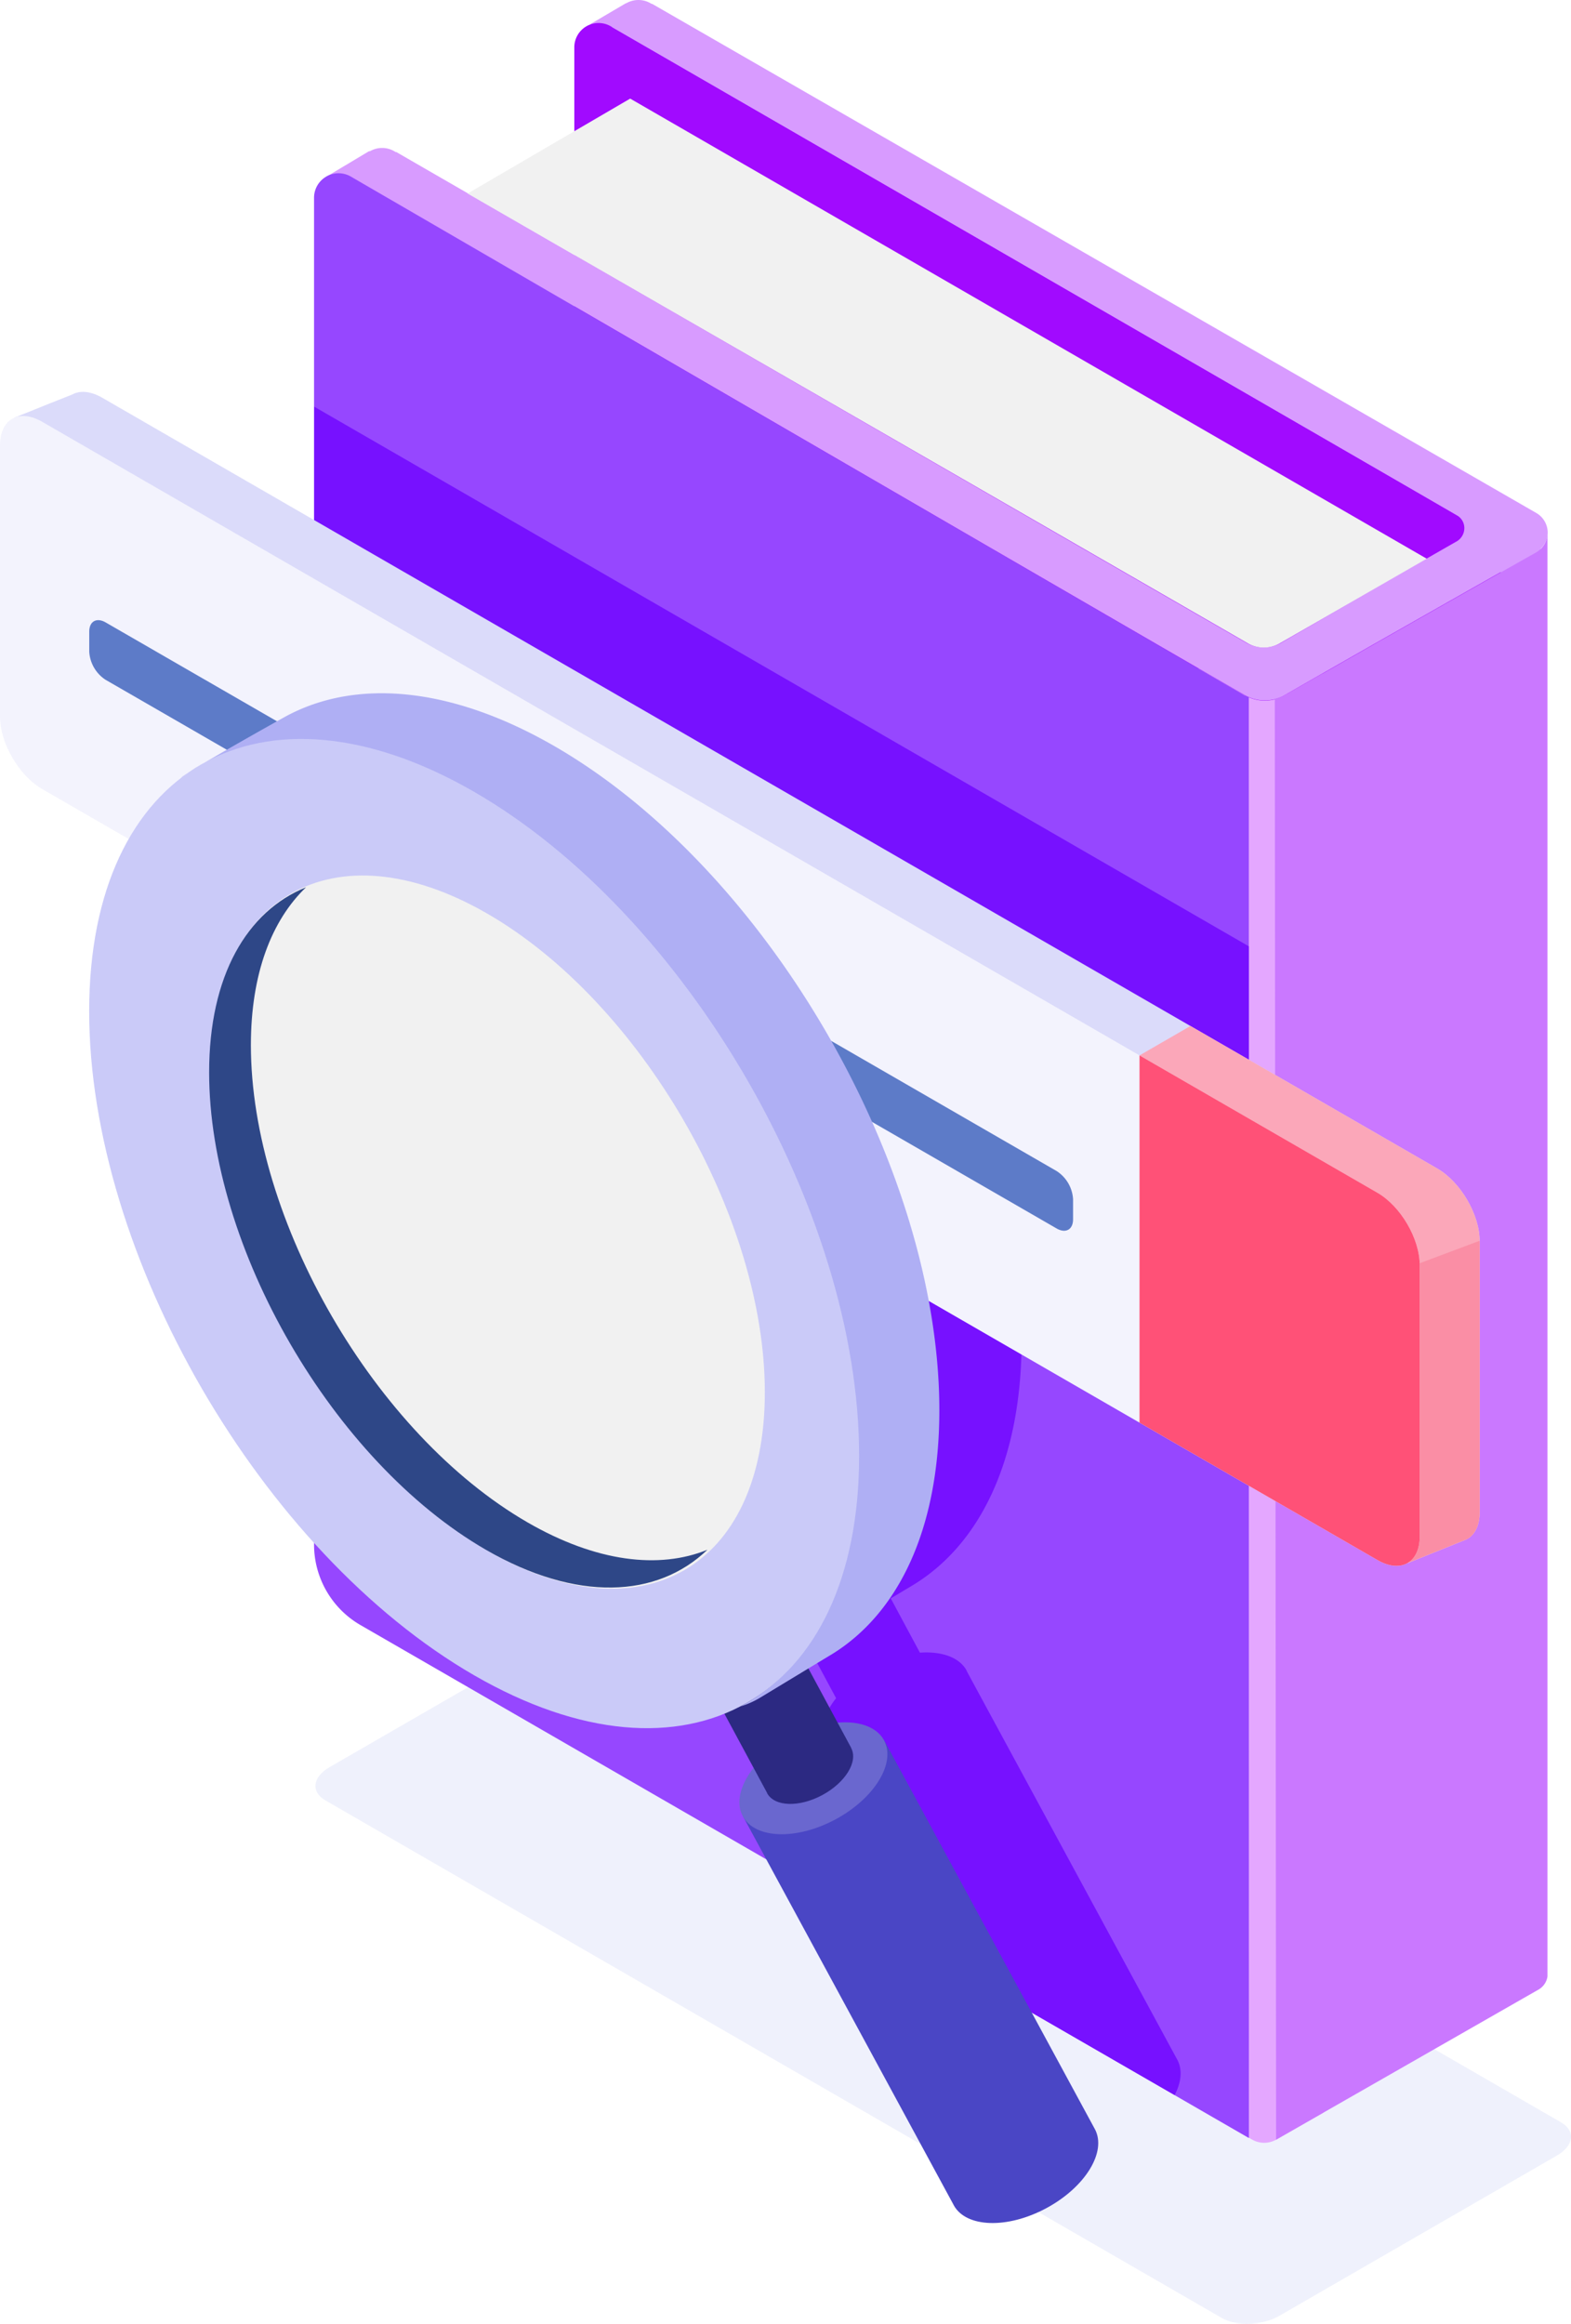 <svg xmlns="http://www.w3.org/2000/svg" xmlns:xlink="http://www.w3.org/1999/xlink" viewBox="0 0 405.2 599.33"><defs><style>.cls-1{fill:#eff1fc;}.cls-2{fill:#d89bff;}.cls-3{fill:#a10aff;}.cls-4{fill:#f1f1f1;}.cls-5{fill:url(#linear-gradient);}.cls-6{fill:#e4a7ff;}.cls-7{fill:#ca78ff;}.cls-8{fill:#9647ff;}.cls-9{fill:#71f;}.cls-10{fill:#dbdbfa;}.cls-11{fill:#fba7b9;}.cls-12{fill:#fa8ea5;}.cls-13{fill:#f3f3fd;}.cls-14{fill:#ff5177;}.cls-15{fill:#5d7bc8;}.cls-16{fill:#4a46c5;}.cls-17{fill:#6a67cf;}.cls-18{fill:#2c2982;}.cls-19{fill:#afaff4;}.cls-20{fill:#cacaf8;}.cls-21{fill:#2e4787;}</style><linearGradient id="linear-gradient" x1="323.43" y1="204.32" x2="323.43" y2="204.32" gradientTransform="matrix(-4.83, -258.08, 220.78, -4.14, -43149.35, 84830.32)" gradientUnits="userSpaceOnUse"><stop offset="0" stop-color="#845aff"/><stop offset="0.57" stop-color="#c077ff"/><stop offset="1" stop-color="#da84ff"/></linearGradient></defs><title>Asset 9</title><g id="Layer_2" data-name="Layer 2"><g id="Layer_1-2" data-name="Layer 1"><path class="cls-1" d="M401.58,555.92c4.37-2.52,4.86-6.36,1.05-8.56L171.38,413.85c-3.81-2.2-10.46-1.92-14.83.61L85,455.76c-4.39,2.54-4.88,6.38-1.07,8.57L315.18,597.85c3.81,2.2,10.46,1.92,14.85-.62Z"/><path class="cls-2" d="M158.42,9.78v358l239,137.84-.06-372.34L167.79.84a6.25,6.25,0,0,0-6.26,0h-.11l-9.18,5.4Z"/><path class="cls-2" d="M92.3,50.38l0,355.58L331.26,543.79l0-372.34L101.69,39a6.25,6.25,0,0,0-6.26,0h-.26L84.24,45.54Z"/><path class="cls-3" d="M157.53,6.78a6.26,6.26,0,0,0-9.4,5.43c0,61.27,0,361.54,0,361.54l239,138-.05-372.36Z"/><path class="cls-2" d="M168.2,1S353.66,107.75,396.32,132.34a5.88,5.88,0,0,1,2.87,5,5.94,5.94,0,0,1-2.89,5c-16.52,9.31-51.95,29.43-65.15,37.06a10.39,10.39,0,0,1-10.16-.18C286.8,159.53,90.88,45.73,90.88,45.73l11.33-6.52S290.5,148,321.63,165.87a9,9,0,0,0,8.66,0c9.93-5.78,34.33-19.93,45.48-26.27a4,4,0,0,0,1.92-3.35,3.78,3.78,0,0,0-1.92-3.35C340.78,112.59,157.86,7,157.86,7Z"/><path class="cls-2" d="M396.93,513.07h0Z"/><path class="cls-2" d="M328.81,465.76v11.92L157.84,379l10.34-6Z"/><path class="cls-4" d="M321.61,165.78l-201-115.87,41.93-24.48L368,144.1l-37.68,21.68A8.34,8.34,0,0,1,321.61,165.78Z"/><path class="cls-5" d="M397.13,512.91l-.2.14.19-.11Z"/><path class="cls-6" d="M309.06,172.38l11.93,6.9a10.39,10.39,0,0,0,10.16.18l10.11-5.77V544.91l-12.05,6.89a6.29,6.29,0,0,1-6.28,0l-13.87-8Z"/><path class="cls-7" d="M328.8,180.25l.34,371.59,67.72-38.74a4.68,4.68,0,0,0,2.27-3.35l0-.56V137.41h0l0,.19a5.79,5.79,0,0,1-2.87,4.84c-16.52,9.31-52,29.43-65.16,37.07Z"/><path class="cls-8" d="M92.25,46.56l-1.72-1A6.32,6.32,0,0,0,81,51.07c0,53.59,0,287.7,0,347.3a24,24,0,0,0,12,20.76c49.19,28.38,229.12,132.28,229.12,132.28L322.1,179.8l-1.12-.48Z"/><path class="cls-9" d="M81,174.56c6.75-3.78,13.65-7.68,13.91-7.81,17.89-9.69,42.34-7.93,69.3,7.68,54.84,31.6,99.29,108.26,99.29,171.21,0,30.72-10.61,52.49-27.86,63.07l-5.89,3.52,7.52,14c5.51-.38,10.08,1.13,12,4.53a1.84,1.84,0,0,1,.09.25l54.18,100h0l.08.13c1.43,2.64,1.07,5.92-.65,9.19l-60.23-34.74-29.92-55.14h0c-1.82-3.53-.58-8.19,2.83-12.47l-7.52-14c-17.35,7.05-39.9,4.41-64.55-9.95C119.88,400.4,98.11,378.24,81,352.56Z"/><polygon class="cls-9" points="81.03 104.88 322.1 244.06 322.1 338.78 81.03 199.6 81.03 104.88"/><path class="cls-10" d="M18.61,101.76c2-1.11,4.71-.93,7.74.81l344.37,198.8c6,3.48,10.91,11.85,10.92,18.69V390c0,3.4-1.22,5.79-3.17,6.89h0l-.55.26-14.89,6-.86-8.91L22.21,198S11.3,186.11,11.3,179.28V114l-7.62-6.27L12.94,104Z"/><path class="cls-11" d="M293.92,272.19l13.13-7.58,63.67,36.76c6,3.48,10.91,11.85,10.92,18.69V390c0,3.4-1.22,5.79-3.17,6.89h0l-.55.26-14.89,6-.86-8.91Z"/><path class="cls-12" d="M381.63,320V390c0,3.37-1.21,5.78-3.17,6.92l-.54.2-14.43,5.8-.31-76Z"/><path class="cls-13" d="M366.18,326.3c0-6.84-4.89-15.21-10.92-18.69L10.91,108.8c-6-3.48-10.91-.75-10.91,6.09v69.94c0,6.84,4.89,15.21,10.91,18.69L355.26,402.33c6,3.48,10.92.75,10.92-6.09Z"/><path class="cls-14" d="M366.18,326.3c0-6.84-4.89-15.21-10.92-18.69l-61.35-35.42v94.72l61.35,35.42c6,3.48,10.92.75,10.92-6.09Z"/><path class="cls-15" d="M81.18,196.46a9.29,9.29,0,0,0-4.24-7.26L27.26,160.53c-2.34-1.35-4.24-.29-4.24,2.37v5.19a9.29,9.29,0,0,0,4.24,7.25L76.94,204c2.34,1.35,4.24.29,4.24-2.36Z"/><path class="cls-15" d="M276.77,309.27a9.29,9.29,0,0,0-4.24-7.25L93.4,198.61c-2.34-1.35-4.23-.29-4.23,2.37v5.19a9.26,9.26,0,0,0,4.23,7.25L272.53,316.83c2.34,1.35,4.24.29,4.24-2.36Z"/><path class="cls-16" d="M228,448.74l-36.41,19.62,54.31,100.19h0l.07.15c3.16,5.85,13.86,6.21,23.92.79s15.65-14.56,12.49-20.41l-.08-.14h0Z"/><path class="cls-17" d="M228,448.81c3.16,5.85-2.44,15-12.49,20.41s-20.76,5.06-23.92-.79,2.44-15,12.49-20.41S224.83,443,228,448.81Z"/><path class="cls-18" d="M204.11,422.15l-21.66,11.68,15.4,28.57h0l0,.06c1.89,3.51,8.27,3.72,14.24.5s9.31-8.66,7.44-12.14l0-.06v0Z"/><path class="cls-19" d="M143,192.43c-27-15.57-51.42-17.35-69.31-7.66-.5.27-26.18,14.6-27,15.84,18.21-13.73,45.17-13.52,75.25,3.84,54.83,31.66,99.28,108.33,99.28,171.25,0,32.1-11.58,54.42-30.2,64.38a22.43,22.43,0,0,0,4.85-2.13c.53-.3,18-10.91,18.55-11.22,17.25-10.55,27.86-32.31,27.86-63.05C242.26,300.76,197.8,224.09,143,192.43Z"/><path class="cls-20" d="M221.59,375.46c0,62.93-44.46,88.27-99.29,56.61S23,323.74,23,260.82s44.45-88.26,99.28-56.61S221.59,312.54,221.59,375.46Z"/><path class="cls-4" d="M197.27,359.09c0,45.37-32.05,63.64-71.58,40.81S54.11,321.81,54.11,276.44s32.05-63.63,71.58-40.81S197.27,313.73,197.27,359.09Z"/><path class="cls-21" d="M136.08,392.64c-39.42-22.76-71.37-77.87-71.37-123.11,0-18.36,5.33-32.17,14.23-40.7-15.28,6.19-25,22.85-25,47.75,0,45.24,32,100.35,71.37,123.11,23.41,13.51,44.14,12.48,57.15,0C170,404.76,153.8,402.87,136.08,392.64Z"/></g></g></svg>